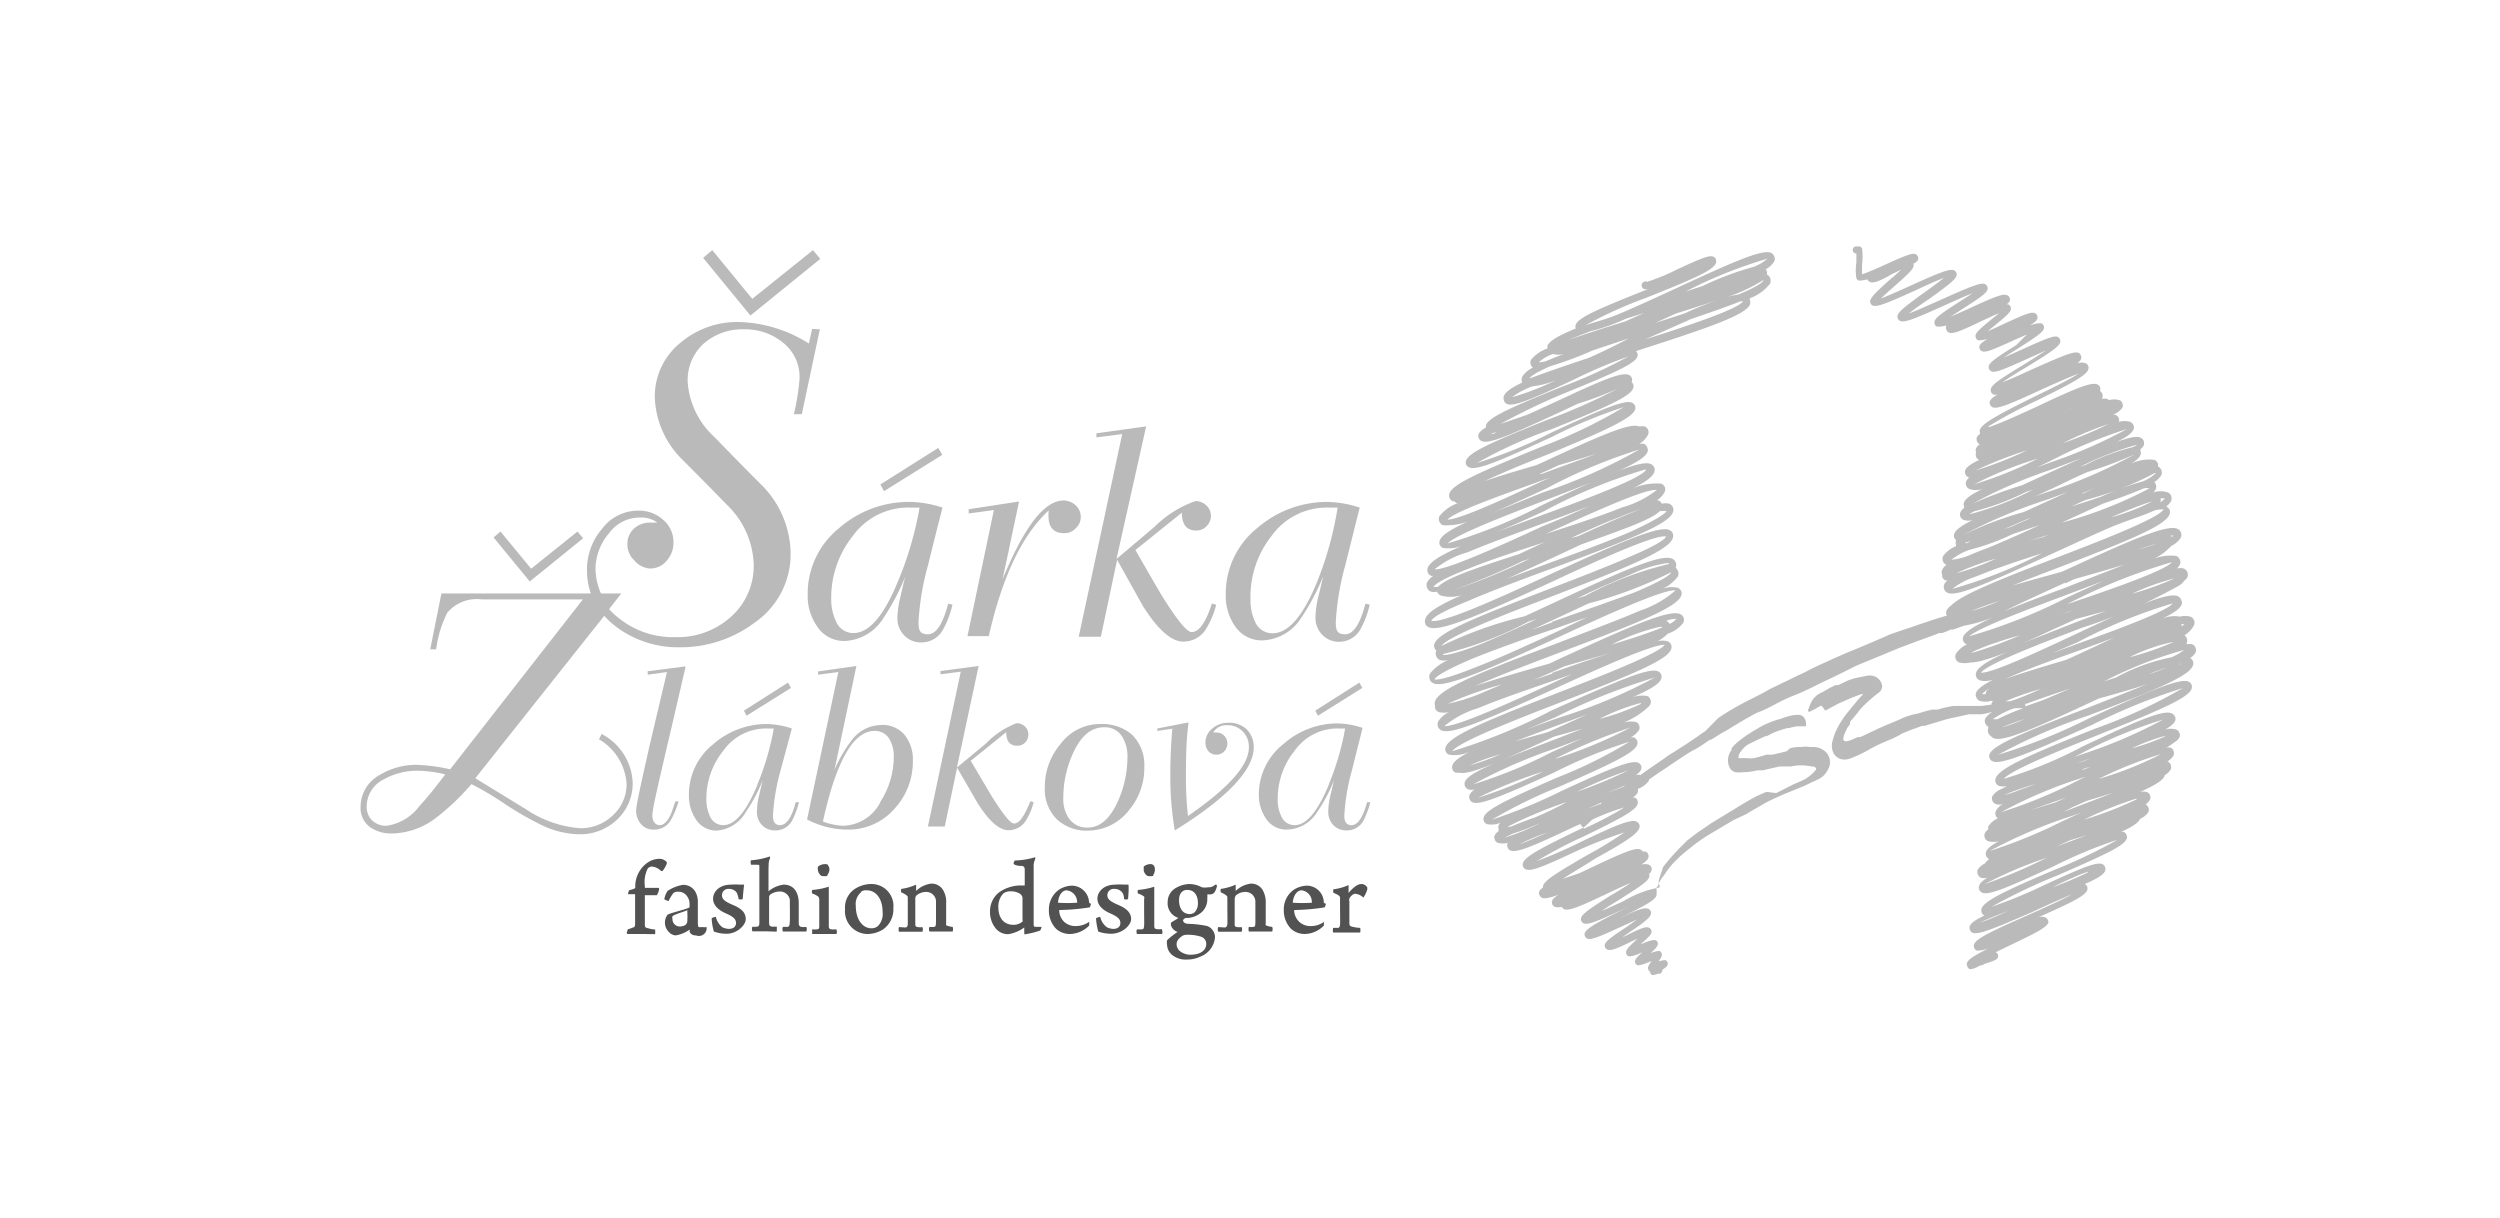 <svg xmlns="http://www.w3.org/2000/svg" id="Layer_1" data-name="Layer 1" viewBox="0 0 123.13 60"><defs><style>.cls-1{fill:#bababa;}.cls-2{fill:#525252;}</style></defs><title>Sarka Zlabkova</title><path class="cls-1" d="M108.06,30.79a.29.29,0,0,0,0-.24.31.31,0,0,0-.18-.18,1,1,0,0,0-.51,0h0a1.54,1.54,0,0,0-.94.13c.87-.41,1.14-.68,1-.95a.32.32,0,0,0-.18-.19c-.52-.21-2.28.59-5.1,1.91-1.73.81-4.08,1.91-4.58,1.86.31-.44,3.11-1.5,5-2.22a25.67,25.67,0,0,0,4.72-2.05.78.78,0,0,0,.28-.25.52.52,0,0,0,.16-.18.32.32,0,0,0,0-.25.31.31,0,0,0-.18-.18.71.71,0,0,0-.34,0,.59.59,0,0,0,.15-.19.28.28,0,0,0,0-.25.31.31,0,0,0-.18-.18,2.33,2.33,0,0,0-1.31.23,2.83,2.83,0,0,0,1.07-.72,1.2,1.2,0,0,0,.39-.3.76.76,0,0,0,.08-.11.31.31,0,0,0,0-.26.29.29,0,0,0-.18-.18c-.45-.19-1.87.39-4.15,1.42l-1.53.7c-.91.25-1.72.47-2.43.68.77-.32,1.6-.63,2.33-.91,4-1.54,5.62-2.23,5.41-2.81a.36.36,0,0,0-.17-.18.8.8,0,0,0,.24-.26.35.35,0,0,0,0-.26.28.28,0,0,0-.17-.17,1.16,1.16,0,0,0-.7,0,.48.48,0,0,0,.11-.15.28.28,0,0,0,0-.25.19.19,0,0,0-.07-.11,1,1,0,0,0,.35-.34.32.32,0,0,0,0-.25.35.35,0,0,0-.17-.18h0a.35.35,0,0,0,0-.15.34.34,0,0,0-.17-.17,2,2,0,0,0-1.15.19c.41-.25.54-.45.46-.65,0,0,0,0,0-.06a.79.79,0,0,0,.16-.18.35.35,0,0,0,0-.24.3.3,0,0,0-.17-.16c-.19-.08-.56,0-1.17.22.72-.35.93-.58.84-.83a.31.31,0,0,0-.16-.16,1,1,0,0,0-.57,0,.21.21,0,0,0,0-.19.28.28,0,0,0-.16-.16.33.33,0,0,0-.15,0h0a.92.92,0,0,0,.49-.35.25.25,0,0,0,0-.22.23.23,0,0,0-.14-.15.9.9,0,0,0-.52,0,.18.18,0,0,0-.09-.06.44.44,0,0,0-.24,0l0-.06a.24.24,0,0,0,0-.2.28.28,0,0,0-.11-.13.23.23,0,0,0,0-.18.23.23,0,0,0-.14-.15c-.3-.13-1.16.24-3,1.11-.56.26-1.24.57-1.78.79l-.49.19-.12,0a23.34,23.34,0,0,1,2.33-1.25c2.2-1.08,2.74-1.4,2.62-1.74a.25.25,0,0,0-.13-.14.67.67,0,0,0-.41,0c.19-.14.23-.25.18-.38a.22.22,0,0,0-.12-.13c-.21-.09-.69.1-2.26.8-.48.22-1.07.49-1.49.65.33-.23.8-.52,1.16-.73,1.45-.89,1.78-1.12,1.68-1.38a.22.22,0,0,0-.12-.13c-.18-.07-.53.07-1.75.62-.27.12-.61.28-.91.4l.65-.41c1.17-.74,1.41-.92,1.33-1.15a.21.21,0,0,0-.13-.13c-.1,0-.24,0-.55.1.34-.2.41-.32.36-.47a.22.22,0,0,0-.12-.13c-.18-.07-.48.05-1.52.53-.24.11-.54.26-.8.36l.32-.26c.69-.56.88-.73.81-.93a.21.21,0,0,0-.13-.13l-.07,0c.16-.11.19-.21.15-.32a.21.21,0,0,0-.13-.13c-.2-.09-.61.07-1.9.67l-.9.4.6-.39c1.07-.68,1.32-.87,1.23-1.1a.22.22,0,0,0-.12-.13c-.2-.08-.64.09-2.16.77-.52.23-1.17.53-1.59.68.27-.21.66-.49,1-.71,1.16-.84,1.43-1.06,1.35-1.29a.27.27,0,0,0-.13-.13c-.2-.08-.66.09-2.11.75-.49.22-1.1.5-1.48.64.19-.19.46-.42.66-.6.83-.73,1-.91.94-1.11.22-.11.27-.21.22-.35a.25.25,0,0,0-.11-.12c-.15-.06-.37,0-1.49.51-.37.17-.89.4-1.15.48,0-.14,0-.34,0-.49a3,3,0,0,0,0-.78.16.16,0,0,0-.11-.1c-.08,0-.14,0-.23,0l0,0h0a.18.18,0,0,0-.11.23.22.22,0,0,0,.1.11h.07c0,.14,0,.31,0,.45a2.48,2.48,0,0,0,0,.77.25.25,0,0,0,.11.12c.08,0,.18,0,.43-.06h0a.24.24,0,0,0,.13.13c.16.06.41,0,1.08-.39l.46-.22c-.16.15-.36.33-.52.46-.87.77-1.07,1-1,1.18a.22.22,0,0,0,.12.13c.2.08.63-.08,2.08-.74.46-.21,1-.47,1.42-.62-.26.21-.62.47-.9.67-1.19.86-1.46,1.08-1.37,1.32a.22.22,0,0,0,.12.13c.22.09.7-.1,2.25-.8.42-.19.93-.42,1.32-.57l-.62.4c-1.09.7-1.34.89-1.25,1.13a.2.2,0,0,0,.12.12c.09,0,.22,0,.46-.06a.2.2,0,0,0,0,.22.2.2,0,0,0,.12.13c.19.08.53-.05,1.59-.56.27-.12.61-.29.89-.4l-.36.29c-.68.55-.87.72-.8.92a.22.22,0,0,0,.12.13c.09,0,.22,0,.46-.06-.37.21-.44.32-.39.48a.23.23,0,0,0,.12.12c.18.07.49-.05,1.58-.55l.63-.28L99.3,17c-1.18.74-1.42.92-1.34,1.16a.25.25,0,0,0,.12.13c.2.08.56-.07,1.82-.64l.87-.39c-.3.2-.69.44-1,.64-1.47.89-1.81,1.13-1.71,1.4a.25.25,0,0,0,.12.13.46.46,0,0,0,.21,0c-.35.2-.44.33-.38.49a.29.29,0,0,0,.13.14c.24.09.76-.11,2.42-.88.6-.27,1.36-.61,1.82-.78-.47.3-1.4.76-2.13,1.11C98,20.62,97.39,21,97.52,21.32c0,0,0,0,0,.05a.44.44,0,0,0-.15.16.23.23,0,0,0,0,.2.23.23,0,0,0,.14.15h0a.62.62,0,0,0-.18.19.26.26,0,0,0,0,.21h0l0,0a.28.28,0,0,0,0,.22.25.25,0,0,0,.15.15h0c-.39.19-.61.34-.68.49a.26.26,0,0,0,0,.21.29.29,0,0,0,.15.16H97a.64.64,0,0,0-.16.19.29.29,0,0,0,0,.22.29.29,0,0,0,.17.17,1.06,1.06,0,0,0,.62,0c-.75.36-1,.61-.89.86l0,.06a.7.7,0,0,0-.17.19.28.28,0,0,0,.16.41.7.7,0,0,0,.44,0c-.78.38-1,.62-.92.87a.31.31,0,0,0,.09.12v0a.31.31,0,0,0,0,.23.13.13,0,0,0,0,.07,1.44,1.44,0,0,0-.64.49.31.31,0,0,0,0,.26.28.28,0,0,0,.17.17h0a.57.57,0,0,0-.21.24.28.28,0,0,0,0,.25v0a.36.36,0,0,0,0,.11.31.31,0,0,0,.17.17l.09,0a.52.52,0,0,0-.16.18.35.35,0,0,0,0,.26.31.31,0,0,0,.17.17c.47.2,2-.49,5.3-2,.77-.35,1.69-.78,2.56-1.16s1.75-.63,2.3-.89a1.36,1.36,0,0,1,.47-.06c-.25.44-3.09,1.54-5.18,2.34-3.11,1.19-4.79,1.88-5.29,2.4a.71.71,0,0,0-.21.22.34.34,0,0,0,0,.27.05.05,0,0,1,0,0l-.53.16-.84.28-.43.15-.34.11-.64.22-.43.19-.3.13-.78.33-.73.3-.52.23-.28.13-.51.23-.39.19-.31.16-.28.13-.31.15-.26.13-.24.11-.22.11-.28.13-.29.16-.18.1-.41.21c-.3.15-.61.31-.91.48s-.51.3-.75.46l-.1.07L84,36l-.22.15-.27.19-.4.27-.36.23-.34.22a3.28,3.28,0,0,0-.31.2l-.18.13-.25.17-.48.33-.39.28a.62.62,0,0,0-.23,0c.25-.17.31-.31.26-.45a.29.29,0,0,0-.15-.16c-.36-.14-1.42.31-3.78,1.4a26.18,26.18,0,0,1-3.42,1.41,24.68,24.68,0,0,1,3.33-1.63c3.1-1.36,4-1.82,3.82-2.26a.28.28,0,0,0-.16-.16.38.38,0,0,0-.16,0,1.13,1.13,0,0,0,.42-.37.31.31,0,0,0,0-.23.25.25,0,0,0-.16-.16,1.32,1.32,0,0,0-.8.1,3.93,3.93,0,0,0,1.4-.83.45.45,0,0,0,.11-.14.28.28,0,0,0,0-.25.26.26,0,0,0-.15-.16,1.43,1.43,0,0,0-.79.09c1.21-.52,1.59-.83,1.48-1.14a.28.28,0,0,0-.17-.17c-.45-.19-2,.48-5.25,1.94a28.16,28.16,0,0,1-4.88,2h0c.34-.47,3.2-1.58,5.32-2.4,4.41-1.71,5.66-2.29,5.47-2.84a.31.31,0,0,0-.17-.17.86.86,0,0,0-.51,0,2.16,2.16,0,0,0,.51-.38,1.56,1.56,0,0,0,.76-.53.31.31,0,0,0-.16-.44c-.57-.24-2.65.7-6,2.24l-.42.2c-1.5.43-2.74.79-3.68,1.11l.14-.06c1.13-.49,2.64-1.06,4.09-1.61,4.39-1.66,6.16-2.39,5.94-3a.33.33,0,0,0-.18-.17,1.38,1.38,0,0,0-.76.05,1.88,1.88,0,0,0,.77-.61.33.33,0,0,0,0-.27.38.38,0,0,0-.11-.16h0a.31.31,0,0,0,0-.26.32.32,0,0,0-.19-.19c-.57-.24-2.6.68-5.86,2.2l-1.38.64A20.11,20.11,0,0,0,71,31.81h0c.27-.45,3.22-1.59,5.39-2.42,4.44-1.71,6.23-2.47,6-3.11a.29.29,0,0,0-.18-.18c-.54-.23-2.58.69-5.87,2.19C75,28.92,73.59,29.56,72.5,30c-1.46.59-1.86.61-2,.58,0-.09.31-.38,1.85-1,1.14-.49,2.66-1.06,4.14-1.6C81,26.3,82.62,25.62,82.4,25a.32.32,0,0,0-.19-.19.68.68,0,0,0-.36,0,.32.32,0,0,0-.19-.17l-.06,0a1,1,0,0,0,.34-.33A.33.33,0,0,0,82,24a.34.34,0,0,0-.18-.18,3,3,0,0,0-1.61.33c1-.46,1.38-.8,1.27-1.12a.38.38,0,0,0-.18-.18c-.52-.21-2.35.61-5.29,2a25.92,25.92,0,0,1-4.7,1.91c.37-.42,2.93-1.4,4.82-2.13,4.08-1.56,5.24-2.09,5-2.59a.29.29,0,0,0-.17-.18.75.75,0,0,0-.23,0,1,1,0,0,0,.39-.37A.31.31,0,0,0,81,21a.75.75,0,0,0-.23,0l-.06,0c-.43-.18-1.81.41-4.62,1.72l-.42.19c-1.08.31-1.93.57-2.56.79.87-.41,2-.88,3-1.27,3.58-1.47,4.59-2,4.42-2.44a.28.28,0,0,0-.16-.16c-.37-.15-1.49.33-3.95,1.47a22.57,22.57,0,0,1-3.67,1.5,22.59,22.59,0,0,1,3.69-1.67c3.24-1.3,4.15-1.75,4-2.2a.28.28,0,0,0-.08-.11.26.26,0,0,0-.15-.36c-.36-.15-1.41.31-3.57,1.32l-1.4.64-1.34.46A32.43,32.43,0,0,1,77,19.39c3-1.22,3.8-1.61,3.64-2a.21.21,0,0,0-.06-.1c3.3-1.06,5.34-1.74,5.6-2.27a.35.35,0,0,0,0-.26.25.25,0,0,0,0-.07,2.26,2.26,0,0,0,1-.72.35.35,0,0,0,0-.28.31.31,0,0,0-.16-.17.4.4,0,0,0,0-.16.37.37,0,0,0-.06-.1,1,1,0,0,0,.42-.38.27.27,0,0,0,0-.26.29.29,0,0,0-.16-.17c-.43-.18-1.82.43-4.67,1.75-.84.39-1.82.84-2.66,1.2s-1.31.44-1.82.63h0a21.33,21.33,0,0,1,3-1.36c2.84-1.13,3.59-1.49,3.44-1.9a.21.21,0,0,0-.13-.13c-.19-.08-.57.07-1.76.62a10.27,10.27,0,0,1-1.49.62.18.18,0,0,0-.16,0,.19.19,0,0,0-.11.23.21.21,0,0,0,.13.13.4.4,0,0,0,.2,0l-.25.09c-2.79,1.11-3.47,1.45-3.33,1.85v0c-.79.32-1.27.59-1.39.83a.34.34,0,0,0,0,.15,1.77,1.77,0,0,0-.82.57.32.32,0,0,0,0,.25.35.35,0,0,0,.1.13,1.18,1.18,0,0,0-.53.45.36.36,0,0,0,0,.28v0c-.49.24-.8.44-.89.64a.33.33,0,0,0,0,.27.28.28,0,0,0,.15.15c.33.14,1.26-.26,3.28-1.2a22.74,22.74,0,0,1,2.69-1.14,25.25,25.25,0,0,1-3.3,1.5c-2.92,1.18-3.81,1.62-3.71,2a.82.82,0,0,0-.36.3.26.26,0,0,0,0,.21.29.29,0,0,0,.15.16c.36.15,1.42-.31,3.74-1.38l1-.47a16.1,16.1,0,0,0,2-.76,29.76,29.76,0,0,1-3.52,1.56c-3.21,1.29-4.12,1.73-4,2.18a.28.28,0,0,0,.16.16c.39.17,1.6-.36,4.07-1.5a24,24,0,0,1,3.55-1.47A25.05,25.05,0,0,1,75.93,22c-3.68,1.51-4.72,2-4.54,2.52a.34.34,0,0,0,.17.17l.06,0,.12.09h.07a2,2,0,0,0-.92.65.35.35,0,0,0,0,.26.34.34,0,0,0,.18.18,3.31,3.31,0,0,0,1.75-.41c-1.56.66-2,1-1.92,1.35a.32.32,0,0,0,.17.18,1.93,1.93,0,0,0,1.11-.18c-1.42.6-2,1-1.86,1.38a.28.28,0,0,0,.17.17.2.2,0,0,0,.11,0,.91.91,0,0,0-.31.32.33.33,0,0,0,0,.27.29.29,0,0,0,.19.19.64.64,0,0,0,.3,0,.32.32,0,0,0,.18.19A1.86,1.86,0,0,0,72,29.31c-1.38.61-1.94,1-1.8,1.41a.28.28,0,0,0,.19.18c.57.24,2.69-.7,6.12-2.28,2.13-1,5-2.3,5.54-2.2,0,.1-.34.39-1.78,1-1.1.49-2.57,1.05-4,1.6-4.25,1.64-5.83,2.31-5.62,2.89a.26.26,0,0,0,.09.13l0,0a.35.35,0,0,0,0,.28.32.32,0,0,0,.19.19.85.85,0,0,0,.41,0,2.15,2.15,0,0,0-.92.68.4.4,0,0,0,0,.28.32.32,0,0,0,.19.19c.58.24,2.76-.72,6.28-2.34,2.16-1,5.09-2.33,5.63-2.24a5.06,5.06,0,0,1-1.76,1c-1.08.47-2.53,1-3.93,1.55-4.55,1.71-6.38,2.48-6.15,3.13l0,.05a.15.15,0,0,0,0,.07.32.32,0,0,0,.18.19,1.07,1.07,0,0,0,.51,0,1.3,1.3,0,0,0-.54.47.37.37,0,0,0,0,.27.33.33,0,0,0,.18.17c.49.21,2.18-.52,5.67-2.11,2-.92,4.75-2.16,5.31-2.11-.33.45-3.15,1.54-5.23,2.35-4.12,1.6-5.77,2.31-5.56,2.89a.28.28,0,0,0,.17.17,1.78,1.78,0,0,0,1.07-.17c-.76.38-1,.64-.9.9a.28.28,0,0,0,.16.16l.18,0c.5.11,1.9-.5,4.66-1.78l0,0,1.4-.39-1.39.54c-3.61,1.37-4.57,1.81-4.4,2.28a.29.29,0,0,0,.17.17.63.63,0,0,0,.32,0,.7.7,0,0,0-.26.26.3.3,0,0,0,0,.22.28.28,0,0,0,.16.16c.36.15,1.49-.33,4-1.47a24,24,0,0,1,3.72-1.52,22.65,22.65,0,0,1-3.55,1.76c-3,1.31-3.78,1.73-3.63,2.14a.26.26,0,0,0,.15.16,1.17,1.17,0,0,0,.68-.07.29.29,0,0,0-.1.33.41.41,0,0,0,0,.09.5.5,0,0,0-.19.2.23.23,0,0,0,0,.21.29.29,0,0,0,.15.16.93.93,0,0,0,.49,0,.26.26,0,0,0,0,.24.22.22,0,0,0,.14.14c.31.13,1.16-.24,3-1.11l.44-.2a.35.35,0,0,0,.08.13l.07.05-.32.15c-2.21,1.07-2.78,1.41-2.66,1.77a.26.26,0,0,0,.15.14c.29.12,1-.21,2.7-1A21.86,21.86,0,0,1,80,41,18,18,0,0,1,78.2,42.1c-1.72,1-2.23,1.32-2.21,1.62-.09.06-.15.11-.17.17a.21.21,0,0,0,0,.19.25.25,0,0,0,.13.14c.14.06.38,0,.8-.15-.28.18-.35.31-.3.46a.21.21,0,0,0,.13.13.55.55,0,0,0,.34,0,.23.23,0,0,0,.12.12c.24.1.78-.14,2.06-.74.39-.19.87-.41,1.22-.56-.28.2-.67.44-1,.63-1.25.78-1.53,1-1.44,1.24a.21.21,0,0,0,.13.13c.2.08.6-.08,1.86-.66l.32-.15-.36.18c-1.51.75-1.88,1-1.77,1.25a.22.22,0,0,0,.12.13c.18.07.52-.06,1.65-.58l.79-.36-.5.36c-1,.65-1.14.81-1.07,1a.23.23,0,0,0,.12.12c.15.06.38,0,1.2-.41l.29-.13c-.49.44-.62.58-.56.75a.19.19,0,0,0,.11.12c.11,0,.25,0,.68-.2-.31.28-.4.39-.35.53a.2.2,0,0,0,.11.11c.1,0,.21,0,.69-.21l0,0c-.15.23-.2.32-.16.42a.18.18,0,0,0,.1.11h0a.14.14,0,0,0,0,.06.18.18,0,0,0,.09.1.11.11,0,0,0,.07,0,.69.69,0,0,0,.21-.06l.1,0h0a.18.18,0,0,0,.12-.19c.21-.15.31-.23.26-.37a.22.22,0,0,0-.1-.11c-.08,0-.12,0-.34.06.14-.2.19-.3.15-.4a.22.22,0,0,0-.1-.11c-.09,0-.16,0-.44.1.3-.27.39-.39.34-.53a.2.2,0,0,0-.11-.11c-.12,0-.25,0-.74.22.48-.43.6-.54.54-.71a.23.23,0,0,0-.12-.12c-.14-.06-.35,0-1.12.39l-.2.09.3-.21c1-.67,1.19-.85,1.11-1.08a.2.2,0,0,0-.12-.12c-.17-.07-.48,0-1.49.51l.17-.09c1.32-.66,1.73-.89,1.73-1.13l0,0a.19.19,0,0,0,0-.09.77.77,0,0,0,0-.15c0-.09,0-.11,0-.12a.19.19,0,0,0,.09-.12,1.47,1.47,0,0,1,.22-.39,1.43,1.43,0,0,0,.14-.2,4.88,4.88,0,0,1,.32-.41,6.47,6.47,0,0,1,.87-.79,7.8,7.8,0,0,1,.92-.66l1.23-.73L86,40.1l.23-.14.73-.42c.18-.1.38-.19.56-.27l.26-.12.19-.08.3-.12.61-.25.31-.15.3-.14a1,1,0,0,0,.53-.49.71.71,0,0,0-.25-1,.86.86,0,0,0-.46-.13h-.16a1.52,1.52,0,0,0-.43,0l-.15,0h0a1.84,1.84,0,0,0-.42.07L88,37l-.36.09-.35.08H87l-.37.11-.24.06a1.38,1.38,0,0,1-.37,0l-.32,0s-.06,0-.07,0,0-.05,0-.09a.46.46,0,0,1,.13-.26,1.11,1.11,0,0,1,.42-.37l.76-.36.06,0,.17-.08a1.15,1.15,0,0,1,.25-.12,5.41,5.41,0,0,1,.61-.2l.08,0a2.46,2.46,0,0,1,.44-.09,1.57,1.57,0,0,0,.24,0l.08,0,.08,0v-.09a.5.5,0,0,0-.07-.29.32.32,0,0,0-.28-.18h-.13a2.38,2.38,0,0,0-.37.06l-.26.08a1.13,1.13,0,0,1-.24.08,4.35,4.35,0,0,0-1.1.49,6.83,6.83,0,0,0-.69.45l-.09.07a2.59,2.59,0,0,0-.35.31.94.94,0,0,0-.09.12.21.21,0,0,1,0,.07.83.83,0,0,0-.08.89.46.46,0,0,0,.26.2,1.53,1.53,0,0,0,.42,0h.06a2.89,2.89,0,0,0,.61-.09l.27,0,.47-.11.36-.08.24,0,.32,0a2.28,2.28,0,0,1,1,0h.11a.35.35,0,0,1,.11.07.09.09,0,0,1,0,.1,1.83,1.83,0,0,1-.64.51l-.22.1-.22.09-.41.21-.46.23L87,39c-.19.08-.4.17-.59.27s-.55.31-.81.47l-.21.13-1.1.67-.6.41c-.19.13-.37.28-.56.42a.38.38,0,0,0-.09.09l0,0,0,0-.07.06-.05.06,0,0-.12.11-.22.23c-.23.24-.42.47-.59.68a.63.63,0,0,0-.12.21l0,.05-.08.18s0,.1-.05.15l0,.05a.41.41,0,0,0,0,.38l0,.09a5.19,5.19,0,0,0-1.79.68c-.32.14-.73.34-1.06.47.26-.18.59-.38.85-.54,1.26-.8,1.57-1,1.48-1.28h0a.34.34,0,0,0,.11-.14.23.23,0,0,0-.12-.31.59.59,0,0,0-.39,0c.33-.2.42-.34.36-.51a.25.25,0,0,0-.13-.14l-.14,0a.2.2,0,0,0-.12-.1c-.25-.11-.86.16-2.29.83l-.72.34-.8.27c.43-.29,1.1-.67,1.6-1,1.82-1,2.27-1.36,2.16-1.67a.28.28,0,0,0-.15-.15c-.3-.12-1.06.21-2.72,1a22,22,0,0,1-2.18.95,21.23,21.23,0,0,1,2.3-1.21c2.21-1.07,2.79-1.41,2.66-1.77a.23.23,0,0,0-.14-.15l-.09,0c.23-.16.29-.29.24-.42s0,0,0,0a1.21,1.21,0,0,0,.55-.4.14.14,0,0,0,0-.06l.17-.12.33-.23.2-.13.15-.1.31-.21.51-.34,0,0a5.58,5.58,0,0,1,.52-.32,3.71,3.71,0,0,0,.54-.33l.28-.19.06,0,.33-.21.25-.15.22-.12.34-.21.57-.34c.15-.08.35-.2.56-.3l.25-.1.3-.14.33-.17a7.85,7.85,0,0,1,.88-.42c.26-.1.51-.21.76-.33l.19-.09.26-.13.2-.1.36-.17.42-.2.34-.17.32-.16a5.45,5.45,0,0,1,.55-.25l.58-.24.32-.13.31-.13.58-.24.87-.33h0l.55-.2.31-.11.12-.05.16-.06.13,0,.18-.06.14-.06.11-.05.11,0,.15-.05.39-.14a7.08,7.08,0,0,0,1.77-.56c-1.47.63-1.92,1-1.8,1.3a.31.31,0,0,0,.18.18h0a1.32,1.32,0,0,0-.53.45.31.31,0,0,0,.16.44,1.2,1.2,0,0,0,.54,0,2.6,2.6,0,0,0,.54-.08,11,11,0,0,0,1.4-.49c-1.33.59-1.77.94-1.65,1.27a.31.31,0,0,0,.18.18,1.15,1.15,0,0,0,.69-.05c-.69.35-1,.62-.86.88a.27.27,0,0,0,.17.18,1,1,0,0,0,.55,0h0a.35.35,0,0,0,.11,0,.33.33,0,0,0-.08.11l0,.07-.5.07-.25,0-.21,0-.17,0-.24,0-.24,0-.27,0a4.83,4.83,0,0,0-.78.18l-.12,0-.07,0-.09,0-.24.06-.18.05-.3.09a3.15,3.15,0,0,0-.77.24l-.39.17-.17.07-.17.07-.37.16-.44.21-.36.17-.14.06-.12,0-.11.05a1.62,1.62,0,0,1-.45.16.14.14,0,0,1-.14-.06.13.13,0,0,1,0-.12c0-.13.09-.27.14-.39s.06-.1.09-.16l0,0,0,0a.24.24,0,0,0,.09-.17l0-.06,0,0,.14-.17a.69.69,0,0,0,.11-.13l.12-.14a2.31,2.31,0,0,1,.18-.23,6,6,0,0,1,.46-.44l.2-.17.18-.14h0a.4.4,0,0,0,.19-.35.6.6,0,0,0-.58-.51H92l-.63.13-.32.1-.34.16-.17.08-.13,0-.25.12-.21.12-.21.12,0,0a1,1,0,0,0-.53.48,2.44,2.44,0,0,0-.1.24l-.07.18,0,0,0,0,.06.07.13-.07.13-.06.14-.08.15-.09.08,0L89.9,35l.22-.12.41-.22c.35-.16.67-.3,1-.42a.84.84,0,0,1,.24-.06l-.23.25-.25.3-.16.2-.18.22a4.36,4.36,0,0,0-.46.72l0,0-.06.12a3.11,3.11,0,0,0-.16.46.82.82,0,0,0,0,.56.6.6,0,0,0,.58.4h0a.86.86,0,0,0,.27-.05,6.15,6.15,0,0,0,1-.48l.21-.11c.19-.1.4-.19.61-.28l.31-.13.31-.16a.18.18,0,0,0,.07-.05h0c.23-.1.45-.19.68-.27l.36-.13.12,0,.83-.25a5.45,5.45,0,0,1,.67-.17l.68-.15h.22l.1,0,.08,0,.12,0h.11a2.65,2.65,0,0,0,.3-.06l.23-.06h0a1,1,0,0,0-.35.33.3.3,0,0,0,0,.24.29.29,0,0,0,.15.16l0,.06a.32.32,0,0,0,0,.25.37.37,0,0,0,.13.16.42.42,0,0,0,.14.1c.46.19,1.92-.44,4.9-1.83l.28-.13c1-.27,1.75-.5,2.37-.7-1,.4-2.11.84-3,1.19-3.91,1.49-4.94,2-4.76,2.45a.28.28,0,0,0,.16.16c.42.18,1.88-.44,4.89-1.8a29.36,29.36,0,0,1,4.47-1.81,25.7,25.7,0,0,1-4.33,2c-3.63,1.45-5.09,2.1-4.89,2.65a.3.3,0,0,0,.17.17.77.77,0,0,0,.38,0l-.22.13a1,1,0,0,0-.49.37.28.28,0,0,0,0,.23.31.31,0,0,0,.16.16.6.6,0,0,0,.36,0,.87.87,0,0,0-.35.34.3.3,0,0,0,0,.24.23.23,0,0,0,.1.12,1.09,1.09,0,0,0-.47.4.27.27,0,0,0,0,.14.7.7,0,0,0-.17.19.3.3,0,0,0,0,.24.28.28,0,0,0,.16.16,1,1,0,0,0,.53,0c-.54.29-.71.5-.63.72a.29.29,0,0,0,.15.16.84.84,0,0,0-.21.22h0a.84.84,0,0,0-.35.3.28.28,0,0,0,0,.23.3.3,0,0,0,.16.17.62.62,0,0,0,.31,0c-.36.22-.47.4-.4.59a.31.31,0,0,0,.15.15c.34.14,1.32-.29,3.49-1.29a22.82,22.82,0,0,1,3.17-1.32,25.49,25.49,0,0,1-3.12,1.49c-3,1.27-3.72,1.68-3.57,2.09a.23.23,0,0,0,.14.15h0c-.63.3-.8.49-.72.7a.24.24,0,0,0,.13.15c.29.12,1.11-.23,2.9-1,.66-.31,1.5-.69,2-.89-.51.28-1.41.68-2.12,1-2.27,1-2.83,1.29-2.7,1.63a.25.25,0,0,0,.13.14c.1,0,.25,0,.54-.09-.9.45-1.13.64-1,.88l0,0h0a.22.22,0,0,0,.11.12h.08a.86.86,0,0,0,.32-.12l.15-.07h.08l.09-.06c.49-.16.61-.21.67-.32a.26.26,0,0,0,0-.15.2.2,0,0,0-.11-.11l.72-.35c1.59-.75,2-1,1.85-1.24a.24.24,0,0,0-.13-.13.51.51,0,0,0-.34,0c2-.89,2.53-1.17,2.41-1.51a.25.25,0,0,0-.12-.13c.86-.37,1.09-.59,1-.83a.23.23,0,0,0-.14-.15c-.3-.13-1.15.24-3,1.1a23.06,23.06,0,0,1-2.45,1,27.85,27.85,0,0,1,3.21-1.53c2.88-1.25,3.59-1.61,3.44-2a.26.26,0,0,0-.15-.16l-.11,0c.56-.26.85-.45.92-.64a.92.92,0,0,0,.41-.33.28.28,0,0,0,0-.23.26.26,0,0,0-.14-.15.6.6,0,0,0,.22-.24.25.25,0,0,0,0-.22.28.28,0,0,0-.15-.15.65.65,0,0,0-.35,0c.83-.37,1.18-.61,1.23-.83a.86.86,0,0,0,.29-.28.3.3,0,0,0,0-.24.31.31,0,0,0-.16-.16.83.83,0,0,0,.3-.29.31.31,0,0,0,0-.23.25.25,0,0,0-.16-.16.54.54,0,0,0-.19,0,2.92,2.92,0,0,0,.39-.26.64.64,0,0,0,.25-.24.25.25,0,0,0,0-.22.27.27,0,0,0-.16-.17,1,1,0,0,0-.54,0c.43-.24.56-.43.49-.62a.31.31,0,0,0-.18-.18c-.43-.18-1.73.39-4.39,1.64a21.21,21.21,0,0,1-3.87,1.59h0c.34-.43,2.91-1.46,4.64-2.16,3.78-1.51,4.78-2,4.61-2.47a.25.25,0,0,0-.16-.16c-.42-.18-1.88.44-4.87,1.8a28.43,28.43,0,0,1-4.49,1.8,27.7,27.7,0,0,1,4.47-1.94c3.8-1.45,5.32-2.09,5.12-2.66a.34.34,0,0,0-.14-.16.79.79,0,0,0,.26-.26.28.28,0,0,0,0-.25.26.26,0,0,0-.17-.17.62.62,0,0,0-.26,0l0-.06a.3.3,0,0,0,0-.24.29.29,0,0,0-.11-.14A1.26,1.26,0,0,0,108.06,30.79Zm-7.33-6.52-.48.17,1-.46c.49-.23,1-.5,1.59-.74a19.5,19.5,0,0,0,2.31-.87h0A25,25,0,0,1,100.73,24.27Zm4.07-.92c-.57.22-1.29.54-2.19.95l-.08,0C103.33,24,104.15,23.61,104.8,23.35Zm.46-1.45a1.3,1.3,0,0,1-.21.12,10.86,10.86,0,0,0-2.34.88l-.24.08A15.29,15.29,0,0,1,105.26,21.9ZM102,20.11l.17-.06-.26.1Zm1.95.72a18.31,18.31,0,0,1-2.36,1A18.1,18.1,0,0,1,104,20.83Zm-2.84,1.81a23.41,23.41,0,0,1,3.65-1.51A23.85,23.85,0,0,1,101,22.77l-.67.25Zm-1.25-.47a19.08,19.08,0,0,1-2.55,1A19.12,19.12,0,0,1,99.87,22.17Zm-2.6,1.67a18.48,18.48,0,0,1,3.1-1.25A18.62,18.62,0,0,1,97.27,23.84Zm3.82-.73,1.44-.55-1.41.64-1.52.7a20,20,0,0,0-2.44.91A23.59,23.59,0,0,1,101.09,23.11ZM97,25.33h0a1.46,1.46,0,0,1,.24-.15,12,12,0,0,0,2.52-.94l.36-.12A14.65,14.65,0,0,1,97,25.33Zm0,1.75a11.3,11.3,0,0,0,2.14-.78l1.32-.44c-.84.39-1.76.8-2.54,1.12-.35.13-.66.25-.93.37a3.08,3.08,0,0,1-.88.22A3,3,0,0,1,97,27.08Zm-.23-.32.07-.05.24-.05-.22.09Zm1.9-.69c.35-.14.73-.31,1.16-.5l.21-.07c-.34.16-.69.31-1,.45Zm-.4,1.46a12.24,12.24,0,0,1-1.93.71A13,13,0,0,1,98.24,27.53ZM96.16,29a3.51,3.51,0,0,1,1.09-.58l.74-.29c.78-.29,1.71-.6,2.58-.88A22.58,22.58,0,0,1,96.16,29Zm4.47-2.55-.71.2,1-.32Zm.54-1.91-1.5.68a16.83,16.83,0,0,0-3,1.14h0a25.41,25.41,0,0,1,4.18-1.76l1-.37Zm.42,1.18,2-.92c.83-.28,1.5-.53,2-.75a1.16,1.16,0,0,1,.28,0A20.69,20.69,0,0,1,101.59,25.73Zm2.42-.26c.76-.32,1.46-.61,2-.77A9.78,9.78,0,0,1,104,25.47Zm1.48-1.74a15.53,15.53,0,0,0-2,.74c-.48.17-1,.33-1.49.49l.71-.32a16.16,16.16,0,0,0,3.42-1.33h.06A2.26,2.26,0,0,1,105.49,23.73Zm.92,1a.31.31,0,0,0,0-.17.56.56,0,0,1,.21,0A1,1,0,0,1,106.41,24.74ZM83.58,13.22,83,13.5Zm2,1.29a5.09,5.09,0,0,0-.73.18,7.76,7.76,0,0,0,2-.9h0C86.85,13.88,86.62,14.09,85.61,14.51Zm1.48-1.78h0a2.19,2.19,0,0,1-.68.41,15,15,0,0,0-2.53.95l-.83.27A22.11,22.11,0,0,1,87.09,12.73Zm-4.51,2.71c.76-.24,1.43-.45,2-.65-.43.16-1,.37-1.56.64l-1.48.48Zm.61.32c1-.35,1.9-.65,2.56-.92h.13c-.26.39-2.7,1.2-4.83,1.88C81.73,16.41,82.48,16.07,83.19,15.76Zm-4.89.57a9.31,9.31,0,0,0,1.8-.63l.91-.29-.93.42c-1.13.35-2.07.65-2.81.92C77.54,16.62,77.9,16.48,78.3,16.33Zm-1.8,1.1a1.05,1.05,0,0,0,.58,0c-.34.12-.63.24-.89.35a1.25,1.25,0,0,1-.37.06A2.06,2.06,0,0,1,76.5,17.43Zm-2,2.13a3.84,3.84,0,0,1,1-.53,4.23,4.23,0,0,0,1.17-.31A12.47,12.47,0,0,1,74.48,19.56Zm3.74-1.92c-1.21.4-2.18.74-2.87,1h0c0-.07.24-.26,1-.6a17.19,17.19,0,0,0,2.1-.78l1.77-.59C79.6,17,78.9,17.34,78.22,17.64ZM73.4,21.39l.17-.08.14,0A1.82,1.82,0,0,1,73.4,21.39Zm7.34.75h0A26.65,26.65,0,0,1,76,24.25l-2.47,1c.74-.32,1.63-.73,2.67-1.21A26.07,26.07,0,0,1,80.74,22.14Zm-4.46,1,.49-.23q1.1-.32,1.89-.57c-.87.33-1.86.67-2.72,1l-.11,0Zm-5,2.47c.31-.41,2.9-1.3,4.82-2l.23-.08-.29.13C74.2,24.52,71.75,25.66,71.24,25.59Zm10.52-.43a.66.66,0,0,1,.28,0c-.06.09-.36.36-1.75,1-1.07.46-2.51,1-3.9,1.5l-2.19.82,2.41-1.11,1.24-.58C80,26.06,81.38,25.57,81.76,25.16ZM77.37,26.5c.83-.38,1.64-.75,2.32-1a11.34,11.34,0,0,1,1.12-.42c-.76.28-1.8.74-3.09,1.33Zm4.16-2.37h.07a4.82,4.82,0,0,1-1.71.86c-1,.41-2.42.87-3.77,1.31C78.15,25.37,80.87,24.13,81.53,24.13Zm-5.4,1a26.68,26.68,0,0,1,4.88-2h.07c-.24.45-3.27,1.56-5.29,2.3l-2.24.83C74.25,26,75.1,25.61,76.13,25.14ZM72.28,27.2c1-.42,2.34-.91,3.63-1.39.92-.33,1.71-.63,2.39-.89-.69.3-1.47.66-2.33,1-2,.93-4.77,2.18-5.31,2.12A4.5,4.5,0,0,1,72.28,27.2Zm-1.45,1.7a.58.58,0,0,1-.23,0c.06-.09.33-.35,1.75-.9,1-.41,2.42-.87,3.77-1.31l-.17.07-1.13.53C72.62,28,71.21,28.48,70.83,28.9Zm.74.17A36.58,36.58,0,0,0,75,27.63l.34-.11A32.09,32.09,0,0,1,71.57,29.07Zm8.78-.79a6,6,0,0,1,1.79-.55h.07a.17.17,0,0,1-.06.06,17.1,17.1,0,0,0-4.08,1.56l-.39.12C78.64,29,79.58,28.6,80.35,28.28Zm-9.31,4a.57.57,0,0,1,.08-.08,17.46,17.46,0,0,0,4.15-1.58l.43-.14c-1,.47-2,.93-2.81,1.26C71.52,32.27,71.14,32.28,71,32.25Zm5.62-1.16c-1.39.64-2.82,1.3-4,1.75-1.49.6-1.91.62-2,.59,0-.08.32-.36,1.81-1,1.12-.45,2.62-1,4.07-1.48l1.65-.59Zm-.21-.47-1,.37,1.31-.61,1.48-.69a20.31,20.31,0,0,0,4.07-1.54h0c0,.08-.29.36-1.81,1C79.39,29.59,77.89,30.12,76.45,30.62Zm6.09-.14a1,1,0,0,1-.31.22.29.29,0,0,0-.17-.15A1.25,1.25,0,0,1,82.54,30.48Zm-11.35,4.2a17.88,17.88,0,0,1,2.78-1l-1.06.45A8.45,8.45,0,0,1,71.19,34.68Zm5.28-1.07c-2,.93-4.78,2.18-5.33,2.12a4.76,4.76,0,0,1,1.68-.89c1-.42,2.41-.9,3.74-1.36l.87-.31Zm0-.47-.92.32,1-.44.49-.23,2.36-.68C78.37,32.46,77.31,32.83,76.44,33.14Zm5.37-2.28h.06c-.61.26-1.53.56-2.53.86A10.08,10.08,0,0,1,81.81,30.86Zm-1,3.77a11.52,11.52,0,0,1-2.07.75A10.22,10.22,0,0,1,80.78,34.63Zm-4.22.66a30.23,30.23,0,0,1,4.88-1.95,26.43,26.43,0,0,1-4.79,2c-.57.2-1.08.39-1.54.57Zm-4.48,2.49a10.17,10.17,0,0,1,1.77-.66A12.91,12.91,0,0,1,72.08,37.78ZM76.37,36l-.17.07-1.58.44,2.16-.81,1.41-.52Zm-3.54,3.27A23,23,0,0,1,76,38,23.64,23.64,0,0,1,72.83,39.28Zm3.58-2.22a23,23,0,0,1-3.85,1.58,25.61,25.61,0,0,1,4.11-1.79l1.26-.48Zm.2.31a26,26,0,0,1,3.68-1.52A22.36,22.36,0,0,1,76.61,37.37Zm-2.48,3.88.4-.19a10.75,10.75,0,0,0,1.14-.43l.16-.06A12.27,12.27,0,0,1,74.13,41.25Zm.76.31A12.7,12.7,0,0,1,76.21,41C75.71,41.23,75.22,41.44,74.89,41.56Zm.64-1.27c-.46.17-.83.31-1.13.44l-.16,0a22.15,22.15,0,0,1,2.93-1.22C76.64,39.8,76.05,40.07,75.53,40.29Zm6.22,7.64,0,0,0,0Zm-2.92-8.31,0,0-.05,0-.62.23.73-.32Zm.22-.52,1-.41,0,0-.1.07Zm1.22-1.18A24,24,0,0,1,77.66,39,21,21,0,0,1,80.27,37.92ZM78,40.82l0-.07s0,0,0,0l.1-.08.32-.3A10.25,10.25,0,0,1,80,39.77,17.93,17.93,0,0,1,78,40.82Zm24.44-10.25c-1.13.44-2,.79-2.78,1.09.4-.17.85-.37,1.33-.6l1.28-.58,0,0,1.46-.39Zm-.89-.33.3-.1.18-.06h0l-.14.06Zm5.55-1.75a15.18,15.18,0,0,1-2.09.75,11.69,11.69,0,0,1,2.08-.75Zm-.12-.81h0c-.32.42-3.08,1.37-5.18,2.08l.12-.06A28,28,0,0,1,107,27.68Zm.07-1.3-.08.06-.08-.06Zm-.74.36c-.27.11-.59.22-1,.33C105.76,26.92,106.09,26.81,106.33,26.74Zm-4.6,2,.46-.22c.94-.26,1.76-.5,2.46-.71-1,.4-2.11.82-3,1.17-1.22.45-2.18.82-2.92,1.12C99.52,29.7,100.54,29.24,101.73,28.69Zm-4.94,1.5a14.49,14.49,0,0,1,1.7-.64A14.27,14.27,0,0,1,96.79,30.19Zm.15,1.16c.35-.42,2.91-1.37,4.8-2.08l1.88-.71-1.78.81A26.57,26.57,0,0,1,96.94,31.35Zm.09.84h0a.87.87,0,0,1,.29-.2,9.15,9.15,0,0,1,1.05-.4c.34-.12.73-.24,1.13-.35A19.29,19.29,0,0,1,97,32.19Zm.8,1.86a.41.41,0,0,0,0,.08.42.42,0,0,1-.19,0,1.56,1.56,0,0,1,.44-.31A.65.65,0,0,0,97.83,34.05Zm5,8.88a17.74,17.74,0,0,1-1.72.72C101.77,43.36,102.44,43.06,102.85,42.93ZM98.9,44.87c-.51.23-1,.45-1.38.57C97.85,45.28,98.36,45.07,98.9,44.87Zm3.17-5.11.69-.31,1.31-.4c-.66.26-1.4.53-2,.77l-.43.16Zm-.84-.24L100,39.9l1.77-.62Zm1.38-1.61-.07,0,.18-.08h0l.23-.06Zm0-.41-.31.09.39-.14.27-.1Zm.09.77-.22.1A23.79,23.79,0,0,1,98.56,40,22.76,22.76,0,0,1,102.68,38.27Zm-1.94,4a25.86,25.86,0,0,1-3,1.27,20.21,20.21,0,0,1,3.1-1.31ZM98,41.91a24,24,0,0,1,4.13-1.75l.4-.15-.9.41A24.49,24.49,0,0,1,98,41.91Zm3.29-.22.68-.31.83-.25ZM105.07,40l0,0,.1,0Zm.16-.63a17.9,17.9,0,0,1-2.59,1A18.7,18.7,0,0,1,105.23,39.33Zm1-1.51h-.06l.12,0Zm-3,.57a19.23,19.23,0,0,1,3.21-1.29A17.41,17.41,0,0,1,103.27,38.39Zm3.38-2.15a11.38,11.38,0,0,1-1.62.58A9.75,9.75,0,0,1,106.65,36.24Zm-4.07.81a23,23,0,0,1,4-1.65,24,24,0,0,1-4,1.71l-.39.14Zm-3.09,1.82a4.12,4.12,0,0,1-.87.27l.07,0a12.87,12.87,0,0,1,1.64-.57Zm7.6-7.29h0a13.87,13.87,0,0,1-2.17.75,8.76,8.76,0,0,1,2.14-.75Zm-.42-.62-.6.24Zm-4.32.64a25.3,25.3,0,0,1,4.7-1.92h0c-.31.4-2.85,1.33-4.72,2l-1.22.45ZM99,34.54l-.23,0h0a14,14,0,0,1,1.76-.61C99.94,34.19,99.42,34.41,99,34.54Zm-.85.88a4.19,4.19,0,0,1,1.07-.54l.14,0,.23,0h.07a10.28,10.28,0,0,0-1.28.54A1.24,1.24,0,0,1,98.17,35.42Zm.48.4a11.48,11.48,0,0,1,1.09-.41C99.31,35.59,98.93,35.73,98.65,35.82Zm2-1.34-.88.31v-.13l.06,0c.67-.25,1.44-.51,2.16-.75Zm1.77-2.27-.64.29c-1.33.39-2.3.69-3,.94,1-.45,2.51-1,3.64-1.4.66-.24,1.24-.45,1.75-.65Zm3.43,1,.26-.11.62-.23,0,0A7.16,7.16,0,0,1,105.89,33.19Zm1.56-.46a.13.13,0,0,0,0-.06h.05Zm.17-.73h0a2.58,2.58,0,0,1-.61.35,9.78,9.78,0,0,0-2.74,1l-.58.19A20.06,20.06,0,0,1,107.62,32Zm-.12-1.18,0,0a.19.19,0,0,0,0-.1h.14A1.22,1.22,0,0,1,107.5,30.82Z"></path><polygon class="cls-1" points="40.4 12.75 40.04 12.32 37.05 14.72 35.08 12.32 34.63 12.7 36.96 15.54 40.4 12.75"></polygon><path class="cls-1" d="M40,16.2l-.16.72a6.77,6.77,0,0,0-3.42-1.06,4.32,4.32,0,0,0-2.88,1,3.4,3.4,0,0,0-1.29,2.72,4.52,4.52,0,0,0,1.25,2.95c.79.79,1.57,1.58,2.35,2.38a4.26,4.26,0,0,1,1.27,2.84A3.35,3.35,0,0,1,36,30.38a3.92,3.92,0,0,1-2.74,1,4.24,4.24,0,0,1-2.71-.88A3.32,3.32,0,0,1,30,30l.6-.77h-1A3.07,3.07,0,0,1,29.33,28,2.72,2.72,0,0,1,30,26.26a1.87,1.87,0,0,1,1.54-.77,1.28,1.28,0,0,1,.83.25H32a1.13,1.13,0,0,0-.77.29,1,1,0,0,0-.33.77,1.08,1.08,0,0,0,.34.8A1.1,1.1,0,0,0,32,28a1.05,1.05,0,0,0,.84-.39,1.31,1.31,0,0,0,.33-.89,1.43,1.43,0,0,0-.51-1.12,1.76,1.76,0,0,0-1.21-.45,2.23,2.23,0,0,0-1.81.91,3.07,3.07,0,0,0-.73,2,3.42,3.42,0,0,0,.19,1.17H21.74l-.55,2.75h.29a5.66,5.66,0,0,1,.55-1.8,1.89,1.89,0,0,1,1.68-.66h5l-6.54,8.37a8.65,8.65,0,0,0-1.62-.22,3.45,3.45,0,0,0-1.85.5,1.78,1.78,0,0,0-.94,1.55,1.17,1.17,0,0,0,.44,1,1.8,1.8,0,0,0,1.12.33,3.66,3.66,0,0,0,2.18-.79,11.64,11.64,0,0,0,1.72-1.64,14.69,14.69,0,0,1,1.68,1,16.61,16.61,0,0,0,1.74,1,4.48,4.48,0,0,0,1.86.47,2.64,2.64,0,0,0,1.89-.72,2.43,2.43,0,0,0,.77-1.84,2.83,2.83,0,0,0-1.53-2.38l-.13.26a2.76,2.76,0,0,1,1.36,2.17,2.06,2.06,0,0,1-.67,1.57,2.26,2.26,0,0,1-1.63.64,5.51,5.51,0,0,1-2.65-.93l-2.5-1.53,6.35-8a4,4,0,0,0,.6.55,5.07,5.07,0,0,0,3.07,1,6.08,6.08,0,0,0,3.76-1.23,4.09,4.09,0,0,0,1.75-3.39A4.85,4.85,0,0,0,37.62,24c-.82-.82-1.63-1.65-2.44-2.48a4.07,4.07,0,0,1-1.31-2.69,2.44,2.44,0,0,1,.78-1.9,2.89,2.89,0,0,1,2-.71,2.93,2.93,0,0,1,1.92.66,2.15,2.15,0,0,1,.81,1.76,11.23,11.23,0,0,1-.28,1.76h.39l.89-4.18ZM20.68,39.67a2.46,2.46,0,0,1-1.63,1,1,1,0,0,1-.72-.26.93.93,0,0,1-.27-.7,1.5,1.5,0,0,1,.87-1.34,3.38,3.38,0,0,1,1.66-.41,6.44,6.44,0,0,1,1.34.18C21.28,39,20.87,39.48,20.68,39.67Z"></path><path class="cls-1" d="M46.45,31a4.53,4.53,0,0,0,.46-1.22l-.21-.05c-.26,1-.59,1.51-1,1.51s-.46-.21-.46-.62a12.73,12.73,0,0,1,.47-2.79c.23-.95.47-1.89.71-2.83a5.4,5.4,0,0,0-1.6-.28A5.22,5.22,0,0,0,41.34,26a4.15,4.15,0,0,0-1.56,3.3,2.61,2.61,0,0,0,.45,1.53,1.58,1.58,0,0,0,1.37.74,2.36,2.36,0,0,0,1.89-1.1,11.4,11.4,0,0,0,1.09-2.05c-.09.34-.16.67-.24,1a4.74,4.74,0,0,0-.14,1,1.18,1.18,0,0,0,.34.88,1.12,1.12,0,0,0,.85.34A1.2,1.2,0,0,0,46.45,31ZM44.24,28.6c-.7,1.72-1.43,2.58-2.21,2.58a.92.92,0,0,1-.86-.59,2.47,2.47,0,0,1-.23-1.09A4.87,4.87,0,0,1,42,26.4,3.37,3.37,0,0,1,44.86,25h.43A16.72,16.72,0,0,1,44.24,28.6Z"></path><polygon class="cls-1" points="46.41 22.4 46.21 22.06 43.36 23.86 43.54 24.19 46.41 22.4"></polygon><path class="cls-1" d="M51.64,25.4c0,.57.25.86.77.86A.76.76,0,0,0,53,26a.74.74,0,0,0,.23-.54.77.77,0,0,0-.26-.58.88.88,0,0,0-.59-.23q-1.41,0-3,3.88l.81-3.83-2.48.38,0,.21,1.24-.17-1.3,6.21H48.7c.68-3,1.67-5,2.95-6.19A1.85,1.85,0,0,0,51.64,25.4Z"></path><path class="cls-1" d="M53.13,31.36h1.09l.8-3.79,1.26,2.26c.74,1.18,1.41,1.77,2,1.77a1.3,1.3,0,0,0,1.1-.59,4.4,4.4,0,0,0,.52-1.22l-.21-.07q-.45,1.41-1,1.41c-.24,0-.73-.61-1.49-1.83-.43-.73-.85-1.47-1.28-2.21l2.29-1.84c0,.59.24.88.71.88a.67.67,0,0,0,.51-.22.69.69,0,0,0,.21-.51.68.68,0,0,0-.23-.51.74.74,0,0,0-.53-.21,5.33,5.33,0,0,0-2,1.25l-1.89,1.6L56.45,21,54,21.34v.2l1.27-.16Z"></path><path class="cls-1" d="M62.19,31.54a2.36,2.36,0,0,0,1.89-1.1,11.4,11.4,0,0,0,1.09-2.05l-.24,1a4.74,4.74,0,0,0-.14,1,1.18,1.18,0,0,0,.34.88,1.13,1.13,0,0,0,.85.34A1.2,1.2,0,0,0,67,31a4.53,4.53,0,0,0,.46-1.22l-.21-.05c-.26,1-.59,1.51-1,1.51s-.46-.21-.46-.62a13.38,13.38,0,0,1,.47-2.79c.24-.95.47-1.89.71-2.83a5.4,5.4,0,0,0-1.6-.28A5.26,5.26,0,0,0,61.93,26a4.15,4.15,0,0,0-1.56,3.3,2.61,2.61,0,0,0,.45,1.53A1.58,1.58,0,0,0,62.19,31.54Zm.44-5.15A3.35,3.35,0,0,1,65.45,25h.43a16.72,16.72,0,0,1-1,3.63c-.69,1.71-1.43,2.56-2.2,2.56a.92.92,0,0,1-.87-.58,2.47,2.47,0,0,1-.22-1.09A4.83,4.83,0,0,1,62.63,26.39Z"></path><polygon class="cls-1" points="28.72 26.51 28.44 26.18 26.16 28.01 24.65 26.18 24.31 26.47 26.09 28.64 28.72 26.51"></polygon><path class="cls-1" d="M33.77,32.82l-1.87.24,0,.17.95-.13L32,36.69c-.45,2-.67,3-.67,3.23a1,1,0,0,0,.25.68.8.8,0,0,0,.64.26.93.93,0,0,0,.82-.47,4.23,4.23,0,0,0,.38-.92l-.16,0c-.12.36-.2.6-.25.7-.16.31-.33.47-.52.47s-.36-.16-.36-.47.24-1.31.73-3.44C33.18,35.4,33.47,34.11,33.77,32.82Z"></path><path class="cls-1" d="M38.42,40.64c-.24,0-.35-.16-.35-.47A10.18,10.18,0,0,1,38.43,38L39,35.88a4.1,4.1,0,0,0-1.22-.22,4,4,0,0,0-2.66,1,3.17,3.17,0,0,0-1.19,2.52,2.07,2.07,0,0,0,.34,1.17,1.2,1.2,0,0,0,1,.56A1.79,1.79,0,0,0,36.73,40a7.93,7.93,0,0,0,.83-1.56l-.18.76a3.53,3.53,0,0,0-.1.77.93.93,0,0,0,.25.67.89.89,0,0,0,.65.26.92.92,0,0,0,.82-.46,4.06,4.06,0,0,0,.35-.93l-.16,0C39,40.26,38.73,40.64,38.42,40.64Zm-1.11-2c-.54,1.31-1.1,2-1.69,2a.71.71,0,0,1-.66-.45,2,2,0,0,1-.17-.83,3.75,3.75,0,0,1,.83-2.38,2.58,2.58,0,0,1,2.16-1.1l.33,0A13.06,13.06,0,0,1,37.31,38.62Z"></path><polygon class="cls-1" points="38.81 33.62 36.64 35 36.77 35.25 38.96 33.88 38.81 33.62"></polygon><path class="cls-1" d="M43.37,35.71a1.83,1.83,0,0,0-1.43.76,6.61,6.61,0,0,0-.84,1.45l1.08-5.12-1.89.27v.16l1-.13-1.54,7.26a4.33,4.33,0,0,0,2,.5,3,3,0,0,0,2.28-1,3.42,3.42,0,0,0,.93-2.39,1.93,1.93,0,0,0-.38-1.24A1.4,1.4,0,0,0,43.37,35.71Zm0,3.78a2.13,2.13,0,0,1-1.84,1.18,3.08,3.08,0,0,1-1-.21c.66-3,1.51-4.46,2.54-4.46a.81.81,0,0,1,.74.41,1.67,1.67,0,0,1,.21.87A4.09,4.09,0,0,1,43.36,39.49Z"></path><path class="cls-1" d="M49.94,40.56c-.18,0-.55-.47-1.13-1.4l-1-1.69,1.75-1.41c0,.45.18.67.54.67a.53.53,0,0,0,.39-.16.57.57,0,0,0,.16-.39.54.54,0,0,0-.17-.4.57.57,0,0,0-.41-.16,4.07,4.07,0,0,0-1.51,1L47.13,37.8l1.07-5-1.88.25v.16l1-.13-1.62,7.63h.83l.61-2.9,1,1.73q.85,1.35,1.53,1.35a1,1,0,0,0,.84-.45,3.22,3.22,0,0,0,.4-.93l-.16-.05C50.45,40.2,50.21,40.56,49.94,40.56Z"></path><path class="cls-1" d="M54.22,35.66a2.43,2.43,0,0,0-2,1,3.25,3.25,0,0,0-.76,2.12,2.07,2.07,0,0,0,.58,1.56,2.14,2.14,0,0,0,1.56.57,2.57,2.57,0,0,0,2-1,3.23,3.23,0,0,0,.76-2.15,2.09,2.09,0,0,0-.6-1.57A2.23,2.23,0,0,0,54.22,35.66Zm.85,3.78c-.39.88-.89,1.32-1.51,1.32a1.06,1.06,0,0,1-.91-.45,1.66,1.66,0,0,1-.28-1,5.29,5.29,0,0,1,.46-2.17c.39-.88.9-1.32,1.54-1.32a1,1,0,0,1,.9.46,1.85,1.85,0,0,1,.26,1A5.38,5.38,0,0,1,55.07,39.44Z"></path><path class="cls-1" d="M60.46,35.6a1.15,1.15,0,0,0-.75.28.89.89,0,0,0-.34.69.63.63,0,0,0,.15.43.51.51,0,0,0,.4.17A.51.51,0,0,0,60.3,37a.55.55,0,0,0,.15-.38.54.54,0,0,0-.15-.38.5.5,0,0,0-.37-.16.49.49,0,0,0-.18,0,.74.74,0,0,1,.69-.36,1,1,0,0,1,.77.31,1.06,1.06,0,0,1,.3.78c0,.88-1,2-3,3.38a16.77,16.77,0,0,1-.1-1.85c0-.86,0-1.78.13-2.76L57,35.88,57,36l.74-.11c-.07.77-.1,1.54-.1,2.3a15.82,15.82,0,0,0,.22,2.71c2.6-1.6,3.89-3,3.89-4.09a1.22,1.22,0,0,0-.36-.9A1.25,1.25,0,0,0,60.46,35.6Z"></path><polygon class="cls-1" points="64.78 35 64.91 35.25 67.1 33.88 66.95 33.62 64.78 35"></polygon><path class="cls-1" d="M66.56,40.64c-.24,0-.35-.16-.35-.47A10.18,10.18,0,0,1,66.57,38l.54-2.15a4.1,4.1,0,0,0-1.22-.22,4,4,0,0,0-2.66,1A3.17,3.17,0,0,0,62,39.13a2.07,2.07,0,0,0,.34,1.17,1.2,1.2,0,0,0,1,.56A1.79,1.79,0,0,0,64.87,40a7.93,7.93,0,0,0,.83-1.56l-.18.76a3.53,3.53,0,0,0-.1.77.93.93,0,0,0,.25.67.89.89,0,0,0,.65.26.92.92,0,0,0,.82-.46,4.06,4.06,0,0,0,.35-.93l-.16,0C67.13,40.26,66.87,40.64,66.56,40.64Zm-1.11-2c-.54,1.31-1.1,2-1.69,2a.71.71,0,0,1-.66-.45,1.81,1.81,0,0,1-.17-.83,3.75,3.75,0,0,1,.83-2.38,2.58,2.58,0,0,1,2.16-1.1l.33,0A13.06,13.06,0,0,1,65.45,38.62Z"></path><path class="cls-2" d="M31.17,45.68c.1,0,.11-.1.11-.18,0-.32,0-1,0-1.46,0,0,0,0,0,0l-.35,0a.4.4,0,0,1,.07-.2,1,1,0,0,0,.29-.1s0,0,0,0a1.43,1.43,0,0,1,.57-1.23,1.06,1.06,0,0,1,.57-.21.48.48,0,0,1,.41.16v.08a1.42,1.42,0,0,1-.21.36h-.07a.73.73,0,0,0-.44-.22.27.27,0,0,0-.22.1,1.5,1.5,0,0,0-.14.86v.09s0,0,0,0c.46,0,.56,0,.66,0s0,.25-.07.36h-.59s0,0,0,0c0,.53,0,1.11,0,1.43,0,.12,0,.17.17.2a1.3,1.3,0,0,0,.34.06s0,.2,0,.22-.36,0-.74,0-.5,0-.61,0,0-.2,0-.23A1.41,1.41,0,0,0,31.17,45.68Z"></path><path class="cls-2" d="M33.83,44.13a.49.49,0,0,0-.41-.21.37.37,0,0,0-.25.06,1.9,1.9,0,0,0-.24.4s-.22-.06-.21-.11a1.09,1.09,0,0,1,.16-.39,1.91,1.91,0,0,1,.76-.3.69.69,0,0,1,.59.31,1,1,0,0,1,.14.56c0,.29,0,.72,0,1s.06.21.22.21a.71.71,0,0,0,.21,0,.38.38,0,0,1-.52.41.32.32,0,0,1-.31-.16.65.65,0,0,1,0-.13h0a1.57,1.57,0,0,1-.7.29.49.49,0,0,1-.32-.16.65.65,0,0,1-.07-.86c.21-.11.85-.24,1.08-.36l0-.06a.34.34,0,0,0,0-.09A.61.61,0,0,0,33.83,44.13Zm0,.71c-.15.06-.51.17-.64.24s-.07.12-.07.18a.36.36,0,0,0,.39.37.48.48,0,0,0,.27-.09s.06-.07.07-.14a4.44,4.44,0,0,0,0-.53S33.88,44.83,33.86,44.84Z"></path><path class="cls-2" d="M36.58,44.28a.23.23,0,0,1-.2,0c-.05-.23-.08-.34-.19-.41a.45.45,0,0,0-.29-.09.31.31,0,0,0-.34.31c0,.19.11.3.56.49s.61.41.61.69-.41.72-.95.72a1.86,1.86,0,0,1-.62-.11,2.76,2.76,0,0,1-.11-.65.38.38,0,0,1,.21-.07.87.87,0,0,0,.32.51.89.89,0,0,0,.31.08c.24,0,.36-.12.36-.29s-.1-.3-.49-.47-.64-.41-.64-.73.29-.69.88-.69a2.27,2.27,0,0,1,.41,0l.24,0C36.62,43.82,36.6,44,36.58,44.28Z"></path><path class="cls-2" d="M37,42.37a3.58,3.58,0,0,0,.92-.19.22.22,0,0,1,0,.11c-.06.11-.06.16-.07.55V43.9h0a1.41,1.41,0,0,1,.75-.33c.48,0,.74.36.74.92v1a.16.16,0,0,0,.11.16.92.92,0,0,0,.26,0,.27.27,0,0,1,0,.23l-.58,0-.57,0a.3.3,0,0,1,0-.23l.21,0c.11,0,.12-.08.13-.28s0-.8,0-1.06a.49.49,0,0,0-.52-.4.81.81,0,0,0-.43.14.17.17,0,0,0-.07.14c0,.38,0,1,0,1.19s0,.23.15.26l.23,0s0,.2,0,.23-.28,0-.61,0-.5,0-.59,0a.27.27,0,0,1,0-.23.64.64,0,0,0,.21,0c.11,0,.13-.07.13-.21s0-.78,0-.91c0-1.26,0-1.55,0-1.76s0-.15-.1-.17l-.31,0S36.94,42.38,37,42.37Z"></path><path class="cls-2" d="M41.2,46c-.11,0-.25,0-.63,0L40,46s0-.2,0-.23a1,1,0,0,0,.25,0c.09,0,.1-.07.1-.18s0-.44,0-.74v-.56a.2.2,0,0,0-.05-.13,1,1,0,0,0-.29-.15.19.19,0,0,1,0-.18,3.4,3.4,0,0,0,.81-.16v1.92c0,.09,0,.16.12.18a1,1,0,0,0,.25,0A.3.3,0,0,1,41.2,46Zm-.45-2.86a.71.71,0,0,1-.29,0,.38.38,0,0,1-.17-.26.35.35,0,0,1,0-.2.58.58,0,0,1,.31-.12c.11,0,.17,0,.18.06a.33.33,0,0,1,.07.18A.42.42,0,0,1,40.75,43.09Z"></path><path class="cls-2" d="M44,44.73a1.2,1.2,0,0,1-.53,1.06,1.48,1.48,0,0,1-.69.21,1.12,1.12,0,0,1-1.16-1.23,1.09,1.09,0,0,1,.5-1,1.51,1.51,0,0,1,.77-.23A1.08,1.08,0,0,1,44,44.73Zm-1.56-.81a.75.75,0,0,0-.29.7c0,.67.34,1.1.77,1.1a.48.48,0,0,0,.33-.12.85.85,0,0,0,.22-.68c0-.66-.33-1.07-.78-1.07A.43.43,0,0,0,42.4,43.92Z"></path><path class="cls-2" d="M44.59,45.68c.08,0,.12-.07.12-.17s0-.55,0-.91v-.41c0-.07-.12-.15-.32-.24a.23.23,0,0,1,0-.17,2.54,2.54,0,0,0,.73-.21.09.09,0,0,1,0,0v.31h0a1.3,1.3,0,0,1,.75-.36.66.66,0,0,1,.57.3,1.15,1.15,0,0,1,.16.67c0,.33,0,.84,0,1a.2.2,0,0,0,0,.08.89.89,0,0,0,.32.08.37.37,0,0,1,0,.23c-.08,0-.28,0-.58,0l-.56,0a.27.27,0,0,1,0-.23.88.88,0,0,0,.23,0c.07,0,.09-.07.09-.28,0-.37,0-.79,0-1a.47.47,0,0,0-.16-.32.48.48,0,0,0-.34-.12.74.74,0,0,0-.46.17.25.25,0,0,0-.06.19c0,.38,0,.94,0,1.2,0,.1,0,.15.12.17a.71.71,0,0,0,.23,0,.31.31,0,0,1,0,.23c-.08,0-.25,0-.57,0l-.58,0a.3.3,0,0,1,0-.23Z"></path><path class="cls-2" d="M51.23,45.83a4,4,0,0,1-.78.19s0,0,0-.07a2.13,2.13,0,0,1,0-.27,0,0,0,0,0,0,0,1.82,1.82,0,0,1-.79.33.78.78,0,0,1-.64-.31,1.28,1.28,0,0,1-.26-.82,1.19,1.19,0,0,1,.42-.91,1.87,1.87,0,0,1,1.06-.36l.23,0a0,0,0,0,0,0,0c0-.53,0-.65,0-.78a.17.17,0,0,0-.11-.18c-.08,0-.25,0-.38-.06s0-.18,0-.21a3.62,3.62,0,0,0,1-.16.15.15,0,0,1,0,.11.72.72,0,0,0-.07.36c0,.3,0,.52,0,1.56v1.23c0,.14,0,.16.11.17h.28A.54.54,0,0,1,51.23,45.83ZM49.42,44a.94.94,0,0,0-.25.67c0,.59.31.88.75.88a.68.68,0,0,0,.44-.16.25.25,0,0,0,0-.12v-1a.27.27,0,0,0-.11-.24.79.79,0,0,0-.47-.13A.59.59,0,0,0,49.42,44Z"></path><path class="cls-2" d="M53.64,45.39a.65.65,0,0,1,0,.2,1.37,1.37,0,0,1-.92.41,1,1,0,0,1-.71-.26,1.3,1.3,0,0,1-.35-.93,1.19,1.19,0,0,1,.51-1,1.25,1.25,0,0,1,.64-.19.86.86,0,0,1,.83.83.14.14,0,0,0,.09.06.42.42,0,0,1-.06.18,10.44,10.44,0,0,1-1.5.13s0,0,0,.06a.81.81,0,0,0,.24.52.82.82,0,0,0,.6.21,1.13,1.13,0,0,0,.66-.23Zm-1.53-.93s0,0,0,0a6.64,6.64,0,0,0,.94,0,.05.05,0,0,0,0-.05.58.58,0,0,0-.52-.56C52.32,43.85,52.13,44.1,52.11,44.46Z"></path><path class="cls-2" d="M55.56,44.28a.23.23,0,0,1-.2,0c0-.23-.08-.34-.18-.41a.49.49,0,0,0-.3-.09.31.31,0,0,0-.34.31c0,.19.12.3.56.49s.61.41.61.69-.41.72-1,.72a1.92,1.92,0,0,1-.62-.11,3.39,3.39,0,0,1-.11-.65.4.4,0,0,1,.21-.07.87.87,0,0,0,.33.51.79.79,0,0,0,.31.08c.23,0,.35-.12.35-.29s-.1-.3-.49-.47-.64-.41-.64-.73.29-.69.88-.69a2.18,2.18,0,0,1,.41,0l.24,0C55.6,43.82,55.58,44,55.56,44.28Z"></path><path class="cls-2" d="M57.24,46c-.11,0-.24,0-.62,0L56,46a.26.26,0,0,1,0-.23,1.22,1.22,0,0,0,.25,0c.08,0,.09-.07.1-.18s0-.44,0-.74v-.56a.2.2,0,0,0,0-.13.92.92,0,0,0-.3-.15.2.2,0,0,1,0-.18,3.23,3.23,0,0,0,.8-.16v1c0,.31,0,.67,0,.91,0,.09,0,.16.11.18a1.08,1.08,0,0,0,.26,0A.36.36,0,0,1,57.24,46Zm-.44-2.86a.71.71,0,0,1-.29,0,.43.43,0,0,1-.18-.26s0-.17,0-.2a.52.52,0,0,1,.31-.12.22.22,0,0,1,.18.06.32.32,0,0,1,.06.18A.45.45,0,0,1,56.8,43.09Z"></path><path class="cls-2" d="M59.19,43.7a.93.93,0,0,0,.32,0,.43.43,0,0,0,.34-.13s.09,0,.09.05a.89.89,0,0,1-.13.34.27.27,0,0,1-.22.09h-.13l0,0a.63.63,0,0,1,0,.19.84.84,0,0,1-.34.74,1.2,1.2,0,0,1-.59.23h-.13s-.13.05-.13.13.1.15.24.16a5,5,0,0,1,.95.11.59.59,0,0,1,.38.56,1.11,1.11,0,0,1-.71.94,1.51,1.51,0,0,1-.67.15,1.07,1.07,0,0,1-.71-.21.69.69,0,0,1-.27-.51.79.79,0,0,1,0-.23,3.53,3.53,0,0,1,.52-.41s0,0,0,0a.5.5,0,0,1-.33-.33s0-.1,0-.12.28-.17.37-.24a0,0,0,0,0,0,0,.75.75,0,0,1-.53-.78.79.79,0,0,1,.33-.65,1.41,1.41,0,0,1,.73-.24A1.31,1.31,0,0,1,59.19,43.7Zm.22,2.8a.37.37,0,0,0-.27-.37,2.16,2.16,0,0,0-.7-.09.44.44,0,0,0-.2.05c-.21.14-.29.27-.29.41a.45.45,0,0,0,.17.35.85.85,0,0,0,.58.17C59.2,47,59.41,46.75,59.41,46.5Zm-1.34-2.16c0,.33.14.68.53.68a.36.36,0,0,0,.24-.09.62.62,0,0,0,.16-.45c0-.33-.14-.65-.53-.65C58.24,43.83,58.07,44,58.07,44.34Z"></path><path class="cls-2" d="M60.32,45.68c.08,0,.12-.07.13-.17s0-.55,0-.91v-.41c0-.07-.12-.15-.32-.24a.23.23,0,0,1,0-.17,2.64,2.64,0,0,0,.73-.21.09.09,0,0,1,0,0v.31h0a1.3,1.3,0,0,1,.75-.36.66.66,0,0,1,.57.3,1.23,1.23,0,0,1,.16.67c0,.33,0,.84,0,1a.12.12,0,0,0,0,.08.89.89,0,0,0,.32.08.37.37,0,0,1,0,.23c-.08,0-.28,0-.59,0l-.56,0a.36.36,0,0,1,0-.23.73.73,0,0,0,.23,0c.08,0,.09-.07.09-.28,0-.37,0-.79,0-1a.52.52,0,0,0-.16-.32.5.5,0,0,0-.34-.12.72.72,0,0,0-.46.17s-.06.08-.06.19c0,.38,0,.94,0,1.2,0,.1,0,.15.11.17a.8.8,0,0,0,.23,0,.27.27,0,0,1,0,.23c-.08,0-.25,0-.58,0l-.57,0a.3.3,0,0,1,0-.23Z"></path><path class="cls-2" d="M65.2,45.39a.65.65,0,0,1,0,.2,1.35,1.35,0,0,1-.91.41,1,1,0,0,1-.71-.26,1.3,1.3,0,0,1-.35-.93,1.17,1.17,0,0,1,.51-1,1.25,1.25,0,0,1,.64-.19.84.84,0,0,1,.82.83.17.17,0,0,0,.1.06.42.42,0,0,1-.06.18,10.44,10.44,0,0,1-1.5.13s0,0,0,.06a.82.82,0,0,0,.25.52.8.8,0,0,0,.6.21,1.07,1.07,0,0,0,.65-.23A.09.09,0,0,1,65.2,45.39Zm-1.53-.93a0,0,0,0,0,0,0,6.71,6.71,0,0,0,.94,0,.08.08,0,0,0,0-.05.57.57,0,0,0-.51-.56C63.89,43.85,63.7,44.1,63.67,44.46Z"></path><path class="cls-2" d="M67.34,43.71a.31.31,0,0,1,0,.1,1.43,1.43,0,0,1-.19.4s0,0,0,0a.66.66,0,0,0-.4-.19c-.11,0-.23.12-.29.23a.26.26,0,0,0,0,.15c0,.44,0,1,0,1.07s0,.14.13.17a1.89,1.89,0,0,0,.4.06.46.46,0,0,1,0,.23l-.74,0-.59,0a.45.45,0,0,1,0-.23l.23,0c.07,0,.1-.06.11-.16s0-.54,0-.9v-.41c0-.11-.08-.15-.33-.26a.43.43,0,0,1,0-.17,2.55,2.55,0,0,0,.75-.21s0,0,0,0,0,.29,0,.39a0,0,0,0,0,0,0,1.73,1.73,0,0,1,.37-.35.5.5,0,0,1,.29-.09A.33.33,0,0,1,67.34,43.71Z"></path></svg>